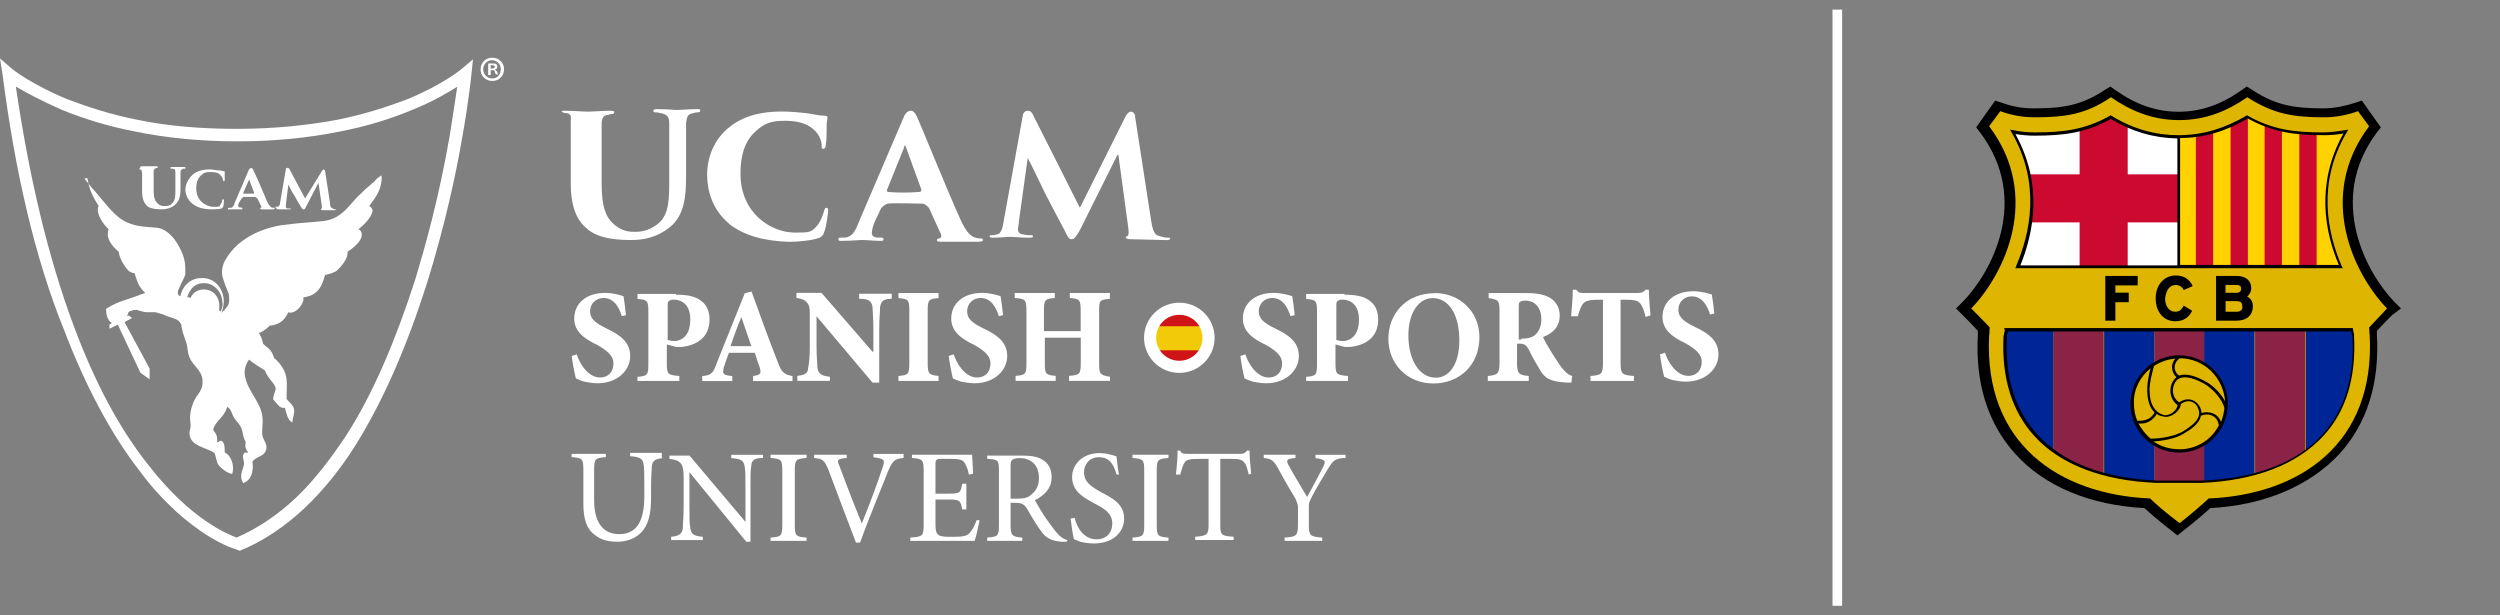 <?xml version="1.0" encoding="UTF-8"?><svg id="Capa_1" xmlns="http://www.w3.org/2000/svg" viewBox="0 0 260 64"><rect x="0" y="0" width="260" height="64" fill="#808080" stroke="none"/><defs><style>.cls-1{stroke-miterlimit:10;stroke-width:1.26px;}.cls-1,.cls-2{fill:none;stroke:#fff;}.cls-3{fill:#002596;}.cls-3,.cls-4,.cls-5,.cls-6,.cls-7,.cls-8,.cls-9,.cls-10,.cls-11,.cls-12{stroke-width:0px;}.cls-3,.cls-4,.cls-5,.cls-6,.cls-7,.cls-8,.cls-12{fill-rule:evenodd;}.cls-4{fill:#8b2346;}.cls-5{fill:#cc092f;}.cls-6{fill:#deb500;}.cls-7{fill:#ffd200;}.cls-8,.cls-11{fill:#fff;}.cls-9{fill:#cf1417;}.cls-10{fill:#f2ca08;}</style></defs><path class="cls-6" d="m233.72,9.64l.23.18c2.56,1.68,4.59,1.98,7.73,1.98,1.1,0,2.27-.23,3.43-.58l.29-.12,1.51,2.09-.17.23c-5.52,7.32-1.22,15.23,1.8,18.43l.29.29-.29.29c-.41.41-1.1,1.1-1.63,1.69l-.17.17v.58c.23,4.88-.99,8.89-3.78,11.91-2.91,3.2-7.56,5.17-13.02,5.46h-.23l-.17.12c-1.39,1.28-2.79,2.33-2.79,2.33l-.23.17-.23-.17c-.06-.06-1.45-1.1-2.85-2.33l-.17-.12h-.23c-5.46-.29-10.06-2.27-13.02-5.46-2.73-3.02-4.01-7.03-3.78-11.91v-.58l-.18-.17c-.46-.52-1.22-1.22-1.63-1.69l-.29-.29.29-.29c3.02-3.14,7.33-11.04,1.8-18.43l-.18-.23,1.51-2.09.29.12c1.16.41,2.32.58,3.43.58,3.14,0,5.17-.29,7.73-1.98l.23-.18.23.18c2.27,1.57,4.42,2.27,6.86,2.27s4.59-.76,6.86-2.27l.52-.18Z"/><path class="cls-8" d="m209.83,27.72c1.74-3.95,2.38-9.07-.52-14.01.7.12,1.51.23,2.27.23,2.96,0,5.29-.29,7.96-1.74,2.09,1.28,4.42,2.03,7.09,2.03s5.06-.81,7.15-2.03c2.62,1.51,5,1.74,7.96,1.74.76,0,1.51-.06,2.27-.23-2.91,5-2.27,10.05-.52,14.07h-33.66v-.06Z"/><path class="cls-7" d="m243.43,27.72c-1.74-3.95-2.38-9.07.52-14.07-.76.12-1.51.23-2.27.23-2.97,0-5.29-.29-7.96-1.74-2.09,1.28-4.42,2.03-7.15,2.03h-.06v13.54h16.92Z"/><path class="cls-3" d="m239.76,46.9c3.31-2.44,5.29-6.28,5-11.92q-.06-.35-.06-.64h-4.88v12.56h-.06Z"/><path class="cls-4" d="m234.53,49.34c1.98-.52,3.72-1.34,5.23-2.44v-12.56h-5.23v15Z"/><path class="cls-4" d="m213.55,46.9c1.51,1.1,3.25,1.92,5.23,2.44v-15h-5.23v12.56Z"/><path class="cls-3" d="m208.55,34.98c-.29,5.64,1.68,9.48,5,11.92v-12.56h-4.88q-.06.29-.12.64Z"/><path class="cls-4" d="m226.68,37.08c.93,0,1.86.29,2.62.76v-3.55h-5.23v3.55c.7-.47,1.63-.76,2.62-.76Z"/><path class="cls-4" d="m226.68,46.96c-.99,0-1.86-.29-2.62-.76v3.89h5.29v-3.89c-.87.47-1.74.76-2.67.76Z"/><path class="cls-3" d="m229.24,34.29v3.55c1.39.87,2.32,2.44,2.32,4.18s-.93,3.31-2.32,4.18v3.89c1.86-.12,3.6-.35,5.23-.81v-15h-5.23Z"/><path class="cls-3" d="m221.74,42.02c0-1.74.93-3.31,2.32-4.18v-3.55h-5.23v15c1.63.46,3.37.7,5.23.81v-3.89c-1.45-.87-2.32-2.44-2.32-4.18Z"/><path class="cls-5" d="m211.05,18.13c.35,1.74.35,3.37.12,5h5.11v4.59h5v-4.59h5.35v-5h-5.35v-5.06c-.58-.29-1.16-.58-1.74-.93-1.1.64-2.21,1.05-3.26,1.28v4.71h-5.23Z"/><path class="cls-5" d="m237.32,27.72v-14.18c-.58-.12-1.22-.29-1.8-.52v14.76h1.8v-.06Z"/><path class="cls-5" d="m230.17,27.72v-14.01c-.58.17-1.16.29-1.8.35v13.66h1.8Z"/><path class="cls-5" d="m240.93,27.72v-13.83c-.64,0-1.22-.06-1.8-.12v13.95h1.8Z"/><path class="cls-5" d="m233.78,27.72v-15.58c-.58.35-1.16.64-1.8.93v14.65h1.8Z"/><path class="cls-12" d="m249.7,32.08l-.7-.7c-2.91-3.02-7.03-10.64-1.8-17.61l.41-.52-1.98-2.79-.7.23c-1.05.35-2.21.58-3.25.58-3.02,0-5-.29-7.44-1.92l-.58-.35-.58.41c-2.15,1.51-4.24,2.21-6.51,2.21s-4.36-.7-6.51-2.21l-.58-.41-.58.35c-2.44,1.63-4.42,1.92-7.44,1.92-1.05,0-2.15-.17-3.26-.58l-.7-.23-1.98,2.79.41.52c5.29,7.03,1.16,14.59-1.8,17.61l-.7.7.7.7c.35.35,1.05,1.05,1.57,1.63v.41c-.29,5.06,1.05,9.24,3.89,12.38,3.02,3.37,7.79,5.35,13.43,5.64,1.39,1.28,2.79,2.32,2.85,2.38l.58.46.58-.46c.06-.06,1.45-1.1,2.85-2.38,5.64-.29,10.35-2.33,13.43-5.64,2.85-3.14,4.18-7.32,3.89-12.38v-.41c.52-.58,1.22-1.28,1.57-1.63l.93-.7Zm-3.31,1.98c.06.52,0,.47.06.81.58,11.28-7.27,16.57-16.74,16.97-1.45,1.34-3.02,2.56-3.02,2.56,0,0-1.63-1.16-3.08-2.56-9.47-.41-17.32-5.7-16.74-16.97.06-.29,0-.29.06-.81-.52-.58-1.45-1.51-1.92-1.98,3.43-3.55,7.38-11.62,1.86-18.95l1.16-1.57c1.1.41,2.32.64,3.55.64,3.14,0,5.35-.29,7.96-2.09,2.09,1.45,4.36,2.38,7.09,2.38s5-.93,7.09-2.38c2.67,1.74,4.82,2.09,7.96,2.09,1.22,0,2.44-.23,3.55-.64l1.16,1.57c-5.52,7.32-1.57,15.4,1.86,18.95-.41.47-1.34,1.4-1.86,1.98Z"/><path class="cls-12" d="m208.49,34.29c0,.17,0,.23-.06.35,0,.06,0,.17-.06.29-.23,4.36.87,7.85,3.2,10.41,2.67,2.96,7.09,4.65,12.67,4.88h4.71c5.58-.23,9.94-1.92,12.67-4.88,2.38-2.56,3.43-6.1,3.2-10.46,0-.18,0-.23-.06-.29,0-.12,0-.17-.06-.35v-.12h-36.27l.06.18Zm.23.7c0-.11,0-.23.06-.29,0-.06,0-.12.06-.23h35.69c0,.12,0,.18.06.23,0,.06,0,.18.06.29.23,4.24-.81,7.67-3.14,10.23-2.67,2.91-6.97,4.53-12.44,4.76h-4.71c-5.52-.23-9.82-1.86-12.44-4.76-2.38-2.56-3.43-5.99-3.2-10.23Z"/><path class="cls-12" d="m209.71,27.66l-.12.23h34.06l-.12-.23c-1.45-3.37-2.61-8.54.52-13.89l.17-.29-.35.06c-.76.12-1.51.23-2.27.23-3.02,0-5.29-.29-7.85-1.74l-.06-.06-.06.06c-2.27,1.34-4.59,2.03-7.03,2.03s-4.77-.64-7.03-2.03l-.06-.06-.06.06c-2.56,1.45-4.83,1.74-7.85,1.74-.7,0-1.45-.06-2.21-.23l-.35-.06.17.29c3.08,5.35,1.92,10.52.47,13.89Zm17.03-13.31c2.5,0,4.77-.7,7.03-2.03,2.62,1.45,4.88,1.74,7.96,1.74.64,0,1.34-.06,1.98-.17-2.91,5.23-1.92,10.29-.47,13.66h-16.51v-13.19Zm-17.15-.41c.7.11,1.34.17,1.98.17,3.08,0,5.35-.29,7.96-1.74,2.21,1.34,4.48,1.98,6.92,2.03v13.2h-16.33c1.39-3.43,2.38-8.43-.52-13.66Z"/><path class="cls-12" d="m222.32,29.69v-.99h-3.37v4.65h1.05v-1.92h1.39v-.99h-1.39v-.76h2.32Z"/><path class="cls-12" d="m226.28,29.64c.35,0,.64.17.81.47v.06l.93-.41v-.06c-.35-.7-.93-1.05-1.74-1.05-1.22,0-2.09.99-2.09,2.38s.81,2.38,2.03,2.38c.81,0,1.4-.35,1.74-1.05v-.06l-.87-.52v.06c-.23.41-.47.58-.87.58-.64,0-1.05-.58-1.05-1.39.12-.87.47-1.39,1.1-1.39Z"/><path class="cls-12" d="m234.13,29.98c0-.81-.58-1.28-1.51-1.28h-2.15v4.65h2.15c1.05,0,1.68-.58,1.68-1.51,0-.47-.23-.81-.58-.99.23-.23.41-.52.41-.87Zm-2.67-.35h1.1c.47,0,.52.23.52.41,0,.23-.18.41-.47.41h-1.16v-.81Zm1.16,2.79h-1.16v-1.1h1.16c.41,0,.58.18.58.52.06.35-.17.58-.58.58Z"/><path class="cls-12" d="m226.63,47.07c2.79,0,5.06-2.27,5.06-5.06s-2.27-5.06-5.06-5.06-5.06,2.27-5.06,5.06,2.27,5.06,5.06,5.06Zm0-.35c-.99,0-1.92-.29-2.67-.81.99-.06,2.32-.29,3.14-.81.81-.47,1.63-1.05,1.8-1.86.58-.29,1.69-.17,1.86.99-.76,1.51-2.32,2.5-4.13,2.5Zm-2.32-3.66c.23.18.52.23.87.29.64.06,1.57-.58,1.63-1.34.93-.64,1.63-.06,1.8.47.41.99-.47,1.69-1.57,2.38-.87.52-2.38.76-3.37.76-.52-.41-.93-.99-1.28-1.57h.12c.76.06,1.39-.35,1.8-.99Zm-.76-2.38c0-.93.23-1.74.47-2.62.64-.41,1.39-.7,2.21-.76-.52.58-.41,1.45.12,1.92-.12.12-.23.23-.35.41-.41.64-.46,1.8.47,2.5-.06.58-.81,1.1-1.34,1.05-1.05-.23-1.57-1.22-1.57-2.5Zm5.41,2.27c0-.18-.06-.35-.12-.52-.23-.58-1.1-1.34-2.21-.58-.81-.58-.76-1.51-.41-2.09.52-.87,1.8-.52,2.97.12.93.52,1.92,1.63,2.15,2.56-.06.52-.18.99-.35,1.45-.35-.99-1.39-1.16-2.03-.93Zm.35-3.31c-.81-.46-1.92-.87-2.67-.58-.58-.35-.7-1.28.06-1.8,2.5,0,4.53,1.98,4.71,4.48-.47-.87-1.28-1.69-2.09-2.09Zm-5.64-1.34c-.12.35-.18.64-.23.99-.23,1.1-.23,2.79.64,3.6-.29.58-.87.87-1.57.87h-.23c-.23-.52-.35-1.16-.35-1.8-.06-1.45.64-2.79,1.74-3.66Z"/><path class="cls-9" d="m124.98,32.29h-4.58v1.81h4.58v-1.81Z"/><path class="cls-9" d="m124.93,36.25h-4.41v1.81h4.41v-1.81Z"/><path class="cls-10" d="m125.78,33.93h-6.08v2.5h6.08v-2.5Z"/><path class="cls-11" d="m64.67,32.89c-.26-.86-.78-1.9-1.91-1.9-.78,0-1.39.6-1.39,1.38s.52,1.21,1.74,1.81c1.48.69,2.43,1.47,2.43,2.84,0,1.55-1.39,2.84-3.39,2.84-.52,0-.96-.09-1.39-.17-.35-.09-.69-.26-.87-.34-.09-.34-.35-1.55-.43-2.33l.52-.17c.26.86,1.13,2.41,2.43,2.41.87,0,1.39-.6,1.39-1.47,0-.78-.61-1.29-1.65-1.9-1.48-.69-2.43-1.47-2.43-2.76,0-1.55,1.22-2.67,3.21-2.67.87,0,1.65.26,1.91.34.09.52.17,1.12.26,1.98l-.43.09Z"/><path class="cls-11" d="m70.32,30.65c1.13,0,1.91.17,2.43.52.7.43,1.04,1.12,1.04,2.07,0,1.9-1.39,2.67-2.87,2.84h-.61l-.96-.26v1.9c0,1.21.09,1.29,1.3,1.38v.52h-4.35v-.43c1.04-.09,1.13-.17,1.13-1.38v-5.34c0-1.21-.09-1.29-1.13-1.38v-.52h4v.09Zm-.96,4.65c.17.09.43.17.78.17.52,0,1.65-.34,1.65-2.24,0-1.55-.87-2.07-1.74-2.07-.26,0-.43.09-.52.17-.09.09-.09.26-.09.43v3.53h-.09Z"/><path class="cls-11" d="m78.32,39.62v-.52c.78-.09.87-.26.7-.86-.17-.43-.35-1.03-.52-1.55h-2.69c-.17.43-.35.95-.52,1.47-.17.69-.17.86.87.95v.52h-3.13v-.52c.96-.09,1.13-.26,1.56-1.47l2.87-7.15.7-.17c.87,2.41,1.74,4.83,2.69,7.24.43,1.21.7,1.38,1.57,1.55v.52h-4.09Zm-1.22-6.64c-.43,1.03-.78,1.98-1.13,3.02h2.17l-1.04-3.02Z"/><path class="cls-11" d="m92.66,31.08c-.78,0-1.04.26-1.13.86,0,.43-.09,1.12-.09,2.33v5.52h-.7l-5.82-6.9v3.1c0,1.21.09,1.81.09,2.24.09.6.35.86,1.3.95v.43h-3.39v-.52c.78-.09,1.13-.26,1.13-.86.09-.43.17-1.03.17-2.33v-2.93c0-.86,0-1.12-.26-1.47-.26-.34-.61-.43-1.13-.52v-.52h2.61l5.3,6.12h.09v-2.41c0-1.21-.09-1.9-.09-2.24-.09-.6-.35-.86-1.39-.86v-.52h3.39v.52h-.09Z"/><path class="cls-11" d="m93.44,39.62v-.52c1.04-.09,1.13-.17,1.13-1.38v-5.34c0-1.21-.09-1.29-1.13-1.38v-.52h4.17v.52c-1.04.09-1.13.17-1.13,1.38v5.34c0,1.12.09,1.29,1.13,1.38v.52h-4.17Z"/><path class="cls-11" d="m103.88,32.89c-.26-.86-.78-1.9-1.91-1.9-.78,0-1.39.6-1.39,1.38s.52,1.21,1.74,1.81c1.48.69,2.43,1.47,2.43,2.84,0,1.55-1.39,2.84-3.39,2.84-.52,0-.96-.09-1.39-.17-.35-.09-.7-.26-.87-.34-.09-.34-.35-1.55-.43-2.33l.52-.17c.26.86,1.13,2.41,2.43,2.41.87,0,1.39-.6,1.39-1.47,0-.78-.61-1.29-1.65-1.9-1.48-.69-2.43-1.47-2.43-2.76,0-1.55,1.22-2.67,3.22-2.67.87,0,1.65.26,1.91.34.09.52.17,1.12.26,1.98l-.43.09Z"/><path class="cls-11" d="m115.44,31.08c-1.13.09-1.13.17-1.13,1.38v5.34c0,1.12.09,1.21,1.13,1.38v.43h-4.26v-.52c1.13-.09,1.22-.17,1.22-1.38v-2.59h-3.74v2.59c0,1.21.09,1.29,1.13,1.38v.52h-4.17v-.52c1.04-.09,1.13-.17,1.13-1.38v-5.34c0-1.21-.09-1.29-1.22-1.38v-.52h4.17v.52c-1.04.09-1.13.17-1.13,1.38v2.07h3.82v-2.07c0-1.21-.09-1.29-1.13-1.38v-.52h4.17v.6Z"/><path class="cls-11" d="m134.21,32.89c-.26-.86-.78-1.9-1.91-1.9-.78,0-1.39.6-1.39,1.38s.52,1.21,1.74,1.81c1.48.69,2.43,1.47,2.43,2.84,0,1.55-1.39,2.84-3.39,2.84-.52,0-.96-.09-1.39-.17-.35-.09-.7-.26-.87-.34-.09-.34-.35-1.55-.43-2.33l.52-.17c.26.86,1.13,2.41,2.43,2.41.87,0,1.39-.6,1.39-1.47,0-.78-.61-1.29-1.65-1.9-1.48-.69-2.43-1.47-2.43-2.76,0-1.55,1.22-2.67,3.22-2.67.87,0,1.65.26,1.91.34.09.52.17,1.12.26,1.98l-.43.09Z"/><path class="cls-11" d="m139.86,30.65c1.13,0,1.91.17,2.43.52.7.43,1.04,1.12,1.04,2.07,0,1.9-1.39,2.67-2.87,2.84h-.61l-.96-.26v1.9c0,1.21.09,1.29,1.3,1.38v.52h-4.35v-.43c1.04-.09,1.13-.17,1.13-1.38v-5.34c0-1.21-.09-1.29-1.13-1.38v-.52h4v.09Zm-.96,4.65c.17.09.43.17.78.17.52,0,1.65-.34,1.65-2.24,0-1.55-.87-2.07-1.74-2.07-.26,0-.43.09-.52.17-.09.09-.09.26-.09.43v3.53h-.09Z"/><path class="cls-11" d="m149.25,30.48c2.52,0,4.61,1.9,4.61,4.57,0,3.02-2.17,4.83-4.78,4.83-2.78,0-4.69-2.07-4.69-4.65,0-2.41,1.65-4.74,4.87-4.74Zm-.26.52c-1.39,0-2.52,1.47-2.52,3.88s1.04,4.4,2.87,4.4c1.3,0,2.43-1.29,2.43-3.88,0-2.76-1.13-4.4-2.78-4.4Z"/><path class="cls-11" d="m163.42,39.79h-.43c-1.74-.09-2.35-.43-2.87-1.38-.35-.6-.78-1.29-1.13-2.07-.26-.43-.43-.6-.96-.6h-.26v1.98c0,1.12.17,1.29,1.22,1.38v.52h-4.26v-.52c1.04-.09,1.22-.26,1.22-1.38v-5.34c0-1.12-.09-1.21-1.13-1.38v-.52h3.91c1.22,0,1.91.17,2.52.52.52.34.96.95.96,1.81,0,1.21-.78,1.9-1.74,2.24.17.43.7,1.29,1.13,1.98.52.78.78,1.21,1.04,1.47.35.34.52.52.87.6l-.09.69Zm-5.21-4.57c.61,0,1.04-.09,1.39-.34.43-.34.7-.95.7-1.64,0-1.47-.87-1.98-1.65-1.98-.35,0-.52.09-.61.17-.09.09-.09.26-.09.52v3.36h.26v-.09Z"/><path class="cls-11" d="m171.15,32.98c-.17-.69-.35-1.21-.61-1.47-.26-.26-.61-.34-1.39-.34h-.61v6.55c0,1.21.17,1.29,1.39,1.38v.52h-4.52v-.52c1.13-.09,1.3-.17,1.3-1.38v-6.55h-.43c-1.13,0-1.39.17-1.57.34-.26.26-.43.69-.61,1.38h-.7c.09-1.03.17-1.98.17-2.76h.35c.26.34.43.34.78.34h5.65c.35,0,.61-.09.78-.34h.35c0,.6.09,1.81.17,2.67l-.52.17Z"/><path class="cls-11" d="m69.02,47.63c-.87.09-1.13.26-1.22.78,0,.34-.09.95-.09,2.24v1.12c0,1.64-.26,2.84-1.04,3.62-.7.69-1.57.95-2.52.95-.78,0-1.65-.17-2.26-.69-.87-.6-1.22-1.64-1.22-3.28v-3.45c0-1.21-.09-1.29-1.22-1.38v-.34h3.56v.34c-1.13.09-1.22.17-1.22,1.38v3.1c0,2.24.87,3.53,2.61,3.53,2,0,2.61-1.64,2.61-3.97v-1.03c0-1.29,0-1.9-.09-2.33-.09-.52-.35-.69-1.39-.78v-.34h3.3v.52h.17Z"/><path class="cls-11" d="m79.27,47.63c-.78,0-1.13.26-1.13.78-.09.43-.09,1.03-.09,2.33v5.6h-.44l-5.91-7.24v3.45c0,1.29,0,1.9.09,2.33.09.69.35.86,1.3.95v.34h-3.3v-.34c.78-.09,1.13-.26,1.22-.86,0-.43.09-1.12.09-2.33v-3.02q0-1.03-.26-1.38c-.26-.34-.61-.43-1.22-.52v-.34h2.09l5.82,6.9v-3.45c0-1.29,0-1.9-.09-2.33-.09-.6-.35-.78-1.39-.86v-.34h3.3v.34h-.09Z"/><path class="cls-11" d="m80.14,56.25v-.34c1.13-.09,1.22-.17,1.22-1.38v-5.52c0-1.21-.09-1.29-1.22-1.38v-.34h3.74v.34c-1.13.09-1.22.17-1.22,1.38v5.52c0,1.21.09,1.29,1.22,1.38v.34h-3.74Z"/><path class="cls-11" d="m93.97,47.63c-.96.09-1.13.26-1.65,1.47-.35.95-1.82,4.4-2.87,7.33h-.43c-.96-2.5-2.09-5.52-2.87-7.59-.44-1.03-.61-1.12-1.48-1.21v-.34h3.39v.34c-.96.09-1.04.17-.78.78.35.95,1.39,3.71,2.35,6.03.7-1.72,1.74-4.48,2.17-5.86.26-.78.17-.86-.96-1.03v-.34h3.13v.43Z"/><path class="cls-11" d="m101.88,54.1c-.09.43-.35,1.72-.52,2.15h-6.69v-.34c1.3-.09,1.39-.17,1.39-1.38v-5.52c0-1.21-.09-1.29-1.22-1.38v-.34h6.26c0,.34.09,1.29.09,1.98l-.43.09c-.09-.6-.26-.86-.43-1.21-.17-.34-.61-.43-1.57-.43h-1.04q-.43,0-.43.43v3.19h1.3c1.3,0,1.3-.09,1.48-1.03h.43v2.67h-.43c-.17-.95-.26-1.03-1.48-1.03h-1.3v2.59c0,.69.09.95.35,1.12.26.17.78.17,1.48.17,1.04,0,1.48-.09,1.74-.43.26-.26.52-.78.7-1.29h.35Z"/><path class="cls-11" d="m110.92,56.34h-.52c-1.04-.09-1.65-.34-2.26-1.29-.52-.69-.96-1.55-1.39-2.24-.26-.34-.43-.52-1.22-.52h-.43v2.24c0,1.12.09,1.29,1.22,1.38v.34h-3.65v-.34c1.13-.09,1.22-.17,1.22-1.38v-5.52c0-1.21-.09-1.21-1.22-1.29v-.34h3.48c1.04,0,1.74.09,2.26.43.61.34.96.95.96,1.81,0,1.21-.78,1.9-1.74,2.41.26.43.78,1.38,1.22,1.98.52.69.78,1.12,1.13,1.47.35.43.7.6,1.04.69l-.09.17Zm-5.13-4.48c.69,0,1.13-.09,1.48-.43.52-.43.78-.95.78-1.72,0-1.47-.96-2.07-2-2.07-.43,0-.61.09-.78.17-.09.09-.17.26-.17.6v3.45h.7Z"/><path class="cls-11" d="m116.13,49.36c-.26-.86-.61-1.81-1.83-1.81-1.04,0-1.56.78-1.56,1.55,0,1.03.7,1.47,1.74,2.07,1.13.6,2.43,1.21,2.43,2.76,0,1.47-1.22,2.59-3.13,2.59-.61,0-1.04-.09-1.39-.17-.35-.09-.52-.26-.7-.26-.09-.26-.26-1.47-.35-2.15l.43-.09c.17.86.87,2.24,2.26,2.24,1.04,0,1.65-.69,1.65-1.64,0-1.03-.78-1.55-1.83-2.07-.87-.52-2.35-1.12-2.35-2.76,0-1.29,1.04-2.5,2.87-2.5.61,0,1.22.17,1.74.34.09.52.09,1.03.26,1.9h-.26Z"/><path class="cls-11" d="m117.78,56.25v-.34c1.13-.09,1.22-.17,1.22-1.38v-5.52c0-1.21-.09-1.29-1.22-1.38v-.34h3.74v.34c-1.13.09-1.22.17-1.22,1.38v5.52c0,1.21.09,1.29,1.22,1.38v.34h-3.74Z"/><path class="cls-11" d="m129.87,49.36c-.17-.69-.26-1.03-.43-1.21-.26-.34-.43-.43-1.57-.43h-.96v6.81c0,1.12.09,1.21,1.39,1.29v.34h-4v-.34c1.3-.09,1.39-.26,1.39-1.29v-6.81h-.87c-1.13,0-1.48.09-1.65.43-.17.26-.26.6-.43,1.21h-.44c.09-.86.17-1.72.17-2.5h.26c.17.34.35.34.78.34h5.48c.35,0,.52-.09.7-.34h.26c0,.6.09,1.64.17,2.41l-.26.09Z"/><path class="cls-11" d="m139.77,47.63c-.96.09-1.13.26-1.65,1.12-.61,1.03-1.13,1.81-1.74,3.02-.17.34-.26.52-.26.86v1.9c0,1.12.09,1.29,1.39,1.38v.34h-3.91v-.34c1.22-.09,1.39-.17,1.39-1.38v-1.81c0-.26-.09-.43-.26-.86-.52-.86-1.04-1.72-1.74-3.02-.52-.95-.7-1.12-1.56-1.21v-.34h3.3v.34c-1.04.09-.96.26-.7.78.61,1.12,1.3,2.24,1.91,3.28.52-.95,1.22-2.24,1.65-3.1.35-.69.26-.78-.78-.95v-.34h3.13v.34h-.17Z"/><path class="cls-11" d="m52.42,7.21c0,.69-.52,1.21-1.22,1.21s-1.22-.52-1.22-1.21.52-1.21,1.22-1.21,1.22.52,1.22,1.21Zm-2.17,0c0,.52.43.95.96.95s.87-.43.87-.95-.35-.95-.96-.95c-.43,0-.87.43-.87.95Zm.78.6h-.26v-1.21h.43c.26,0,.35,0,.43.09.09.09.09.17.09.26,0,.17-.09.26-.26.26.09.09.17.17.26.26,0,.17.09.26.09.26h-.26c0-.09-.09-.17-.09-.26,0-.17-.09-.17-.26-.17h-.17v.52Zm0-.69h.17c.17,0,.26-.09.26-.17s-.09-.17-.26-.17h-.17v.34Z"/><path class="cls-11" d="m24.69,57.2l-.17-.09c-.09,0-1.22-.34-3.04-1.47-1.04-.69-2.09-1.47-3.13-2.41-1.3-1.21-2.61-2.59-3.74-4.14-3.04-3.88-5.74-8.96-8-14.91C3.65,26.86,1.57,17.89.26,7.72l-.26-1.64,1.3,1.12s1.91,1.55,5.65,3.1c2.26.86,4.69,1.64,7.3,2.15,3.3.69,6.78.95,10.43.95s7.21-.34,10.43-.95c2.61-.52,5.04-1.29,7.3-2.15,3.74-1.55,5.56-3.1,5.56-3.1l1.22-1.03-.17,1.64s-.26,2.67-.96,6.55c-.61,3.62-1.82,9.22-3.65,15.08-2.08,6.55-4.52,12.15-7.3,16.64-1.65,2.67-3.48,4.91-5.39,6.72-2.09,1.98-4.43,3.53-6.78,4.48l-.26-.09ZM1.65,9.02c1.39,9.48,3.39,17.84,6,24.82,2.17,5.86,4.78,10.77,7.82,14.57,4.43,5.69,8.26,7.15,9.13,7.5,2.17-.95,4.26-2.33,6.17-4.14,1.83-1.72,3.56-3.97,5.22-6.46,2.78-4.31,5.13-9.83,7.21-16.29.96-3.19,2.44-8.36,3.57-14.91.35-2.15.61-3.96.78-5.09-.95.6-2.52,1.55-4.69,2.41-2.26.95-4.78,1.72-7.47,2.24-3.39.69-6.95,1.03-10.69,1.03s-7.39-.34-10.69-1.03c-2.7-.52-5.22-1.29-7.56-2.24-2.17-.95-3.74-1.81-4.78-2.41Z"/><path class="cls-11" d="m14.6,17.64h.09c.09.09,0,.17.09.34v1.98c0,.78.26,1.21.52,1.47.43.34,1.22.34,1.56.34s.87-.09,1.3-.43c.52-.43.61-1.03.61-1.64v-1.81c0-.17.09-.26.26-.34h.17q.09,0,.09-.09s0-.09-.09-.09h-1.39q-.09,0-.09.09s0,.09.09.09h.17c.17,0,.26.09.26.34v1.9c0,.6,0,1.03-.35,1.38-.26.26-.52.26-.78.26-.17,0-.43,0-.7-.26-.26-.26-.43-.52-.43-1.38v-1.98c0-.17.09-.26.26-.34h.09q.09,0,.09-.09s0-.09-.17-.09h-1.56q-.09,0-.09.09c-.17.26-.09.26,0,.26Zm5.39,3.53c.52.43,1.22.6,2,.6.35,0,.78,0,1.04-.09.09,0,.09-.09.17-.17.09-.17.09-.69.09-.69,0,0,0-.09-.09-.09s-.09,0-.09.09-.09.34-.17.43c-.09.26-.17.26-.7.26-.78,0-1.83-.6-1.83-1.9,0-.52.09-1.03.52-1.38.26-.26.43-.34.96-.34s.87.09,1.04.34c.17.17.26.34.26.52q0,.09.09.09t.09-.09v-.86s0-.09-.09-.09c-.17,0-.35-.09-.61-.09s-.52-.09-.87-.09c-.87,0-1.48.26-1.82.6-.52.52-.7,1.12-.7,1.47,0,.43.17,1.03.7,1.47Zm8.87.6h1.22c.09,0,.17,0,.17-.09h-.35c-.09,0-.17-.09-.17-.17v-.26l.26-2.07c.17.43.52,1.03.61,1.12.09.17.52.95.7,1.21.09.17.17.26.26.26s.17,0,.26-.26l1.3-2.5.35,2.41v.26s-.09,0-.09.09c0,0,0,.09.17.09h1.22c.09,0,.17,0,.17-.09h-.09q-.09,0-.26-.09c-.17-.09-.26-.17-.26-.52l-.52-3.36c0-.09-.09-.17-.17-.17s-.09.09-.17.17l-1.74,2.84-1.65-3.1q-.09-.09-.17-.09s-.09,0-.17.09l-.61,3.53c0,.17-.09.43-.26.43h-.26q.17.26.26.26Zm-5.04,0h1.3q.09,0,.09-.09s0-.09-.09-.09h-.09c-.17,0-.26-.09-.26-.17s0-.17.09-.34l.26-.43c.09-.09.17-.17.26-.17h1.13c.09,0,.26.17.26.17l.43.86q0,.09-.09.09-.09,0-.09.09s.09,0,.17.09h1.13q.26,0,.26-.09s0-.09-.09-.09h-.17c-.09,0-.26-.09-.52-.6-.35-.86-1.3-3.02-1.48-3.36-.09-.17-.17-.17-.17-.17,0,0-.17,0-.26.17l-1.48,3.45c-.09.26-.17.52-.43.52h-.17q-.09,0-.09.09c-.09.09,0,.09.09.09Zm1.48-1.72l.61-1.38v-.09.09l.52,1.38q0,.09-.09.09h-1.04v-.09Z"/><path class="cls-11" d="m9.13,18.67c.17,1.21.61,1.9,1.13,2.76-.09.09-.09.34-.09.52.17.86.7,1.47,1.13,1.9,0,0-.09.17-.09.6.09.95,1.13,1.72,1.13,1.72.09.78.7,1.64.87,1.81.17.26.52.43.78.43.17.52.35,1.12.61,1.47.17.26.35.43.52.6-.09,0-.17,0-.26.09h-.09c-1.39.6-2.43.69-3.74,1.55,0,.43.09,1.21.61,1.47l-.26.17v.43l.87-.43,2.35,5,.96.69v-1.12l-2.61-4.83.78-.43-.35-.26-.17.09c.09-.17.09-.43.26-.52.87-.34.87,0,1.74.09h.96c.26.09.7.17,1.04.34.78.34,1.3.26,1.65.95,0,.52.35,1.38.52,1.9.17.52.09,1.03.35,1.55.43,1.03,1.56,1.38,1.3,2.93-.09.43-.35.78-.61,1.12-.43.69-.78,1.72-.61,2.76.09.52-.17.69-.09,1.21.17,1.21,1.74,1.29,2.61,1.9.17.52.17,1.03.52,1.38.35.34.78.69,1.3.78.26-.86-.09-1.9-.78-2.24,0-.52,0-1.03-.35-1.21-.26,0-.26.17-.43.17,0-.6,0-.78-.43-1.29.26-1.03,1.04-1.12,1.48-2.41.43.26.43.69.7,1.12.17.34.52.6.69.95.26.43.17,1.03.52,1.55-.09.6,0,.78.26,1.12,0,.09-.35-.09-.43.09-.26.34,0,.69,0,1.03,0,.6-.61,1.21-.09,2.07.78-.26,1.13-1.12.96-2.24.43-.52,1.04-.52,1.3-.95.43-.69-.09-1.12-.26-1.72-.09-.6.09-1.38,0-1.98-.17-1.55-1.56-2.67-1.83-4.31-.09-.78.17-1.21.43-1.64.52.43,1.13.78,1.65,1.12.43,1.03.87,1.12,1.13,1.81,0,.43-.26.69-.26,1.21.35.34.69,1.03,1.22.86.17.6.26,1.29.78,1.55,0-.52.26-.95.17-1.38-.09-.52-.61-.78-.78-1.12,0-1.12.17-2.07-.26-2.93-.26-.52-.61-.95-1.04-1.29-.26-.95-.7-1.03-1.13-1.47-.09-.34-.17-.69-.35-.95,0-.09-.09-.09-.09-.17.52-.17,1.04-.69,1.13-.78.26,0,.52-.09.78-.17.61-.26.96-.78,1.13-1.21.78.26,1.74-.95,1.57-1.55.61-.09,1.13-.26,1.57-.78.35-.43.52-.95.69-1.55.43-.09,1.04-.26,1.3-.52.26-.26,1.13-1.12,1.04-1.9,0,0,1.56-.95,1.48-1.81,0-.43-.35-.52-.35-.52.52-.43,1.3-1.12,1.48-1.9,0-.26-.17-.43-.35-.52.61-.86,1.22-1.55,1.3-2.84,0-.17,0-.34-.09-.34,0,0-.26.26-.35.26-.17.17-.35.43-.61.6-.26.26-.52.43-.69.6-.17.17-.35.34-.43.43-1.04.86-1.83,2.59-3.83,2.84-1.48.17-2.43.17-4.35.43-1.22.17-4.52.95-6,3.79-.26.52-.35,1.21-.17,1.72.09.26.17.52.26.78.09.26.26.6.35.86.09.78.09,1.12-.35,1.55-.09.17-.26.26-.43.43.17-.34.26-.78.26-1.21,0-1.38-1.04-2.5-2.35-2.41-.61,0-1.22.26-1.65.78-.26.34-.43.69-.52,1.12-.17-.09-.26-.17-.26-.43s.7-1.55.78-1.81v-.78c0-.52-.17-1.21-.43-1.72-.87-1.9-2-2.41-2.7-2.41-1.04-.09-1.91-.09-2.87-.52-1.3-.52-2.35-2.07-3.04-2.84-.09-.17-.26-.26-.35-.43-.17-.17-.35-.34-.52-.6-.17-.17-.26-.34-.43-.52-.09-.09-.09-.17-.17-.17.35-.17.35,0,.35.09Zm13.82,13.71c-.09,0-.09-.09-.17-.09.35-2.5-2.43-2.76-2.96-1.29-.09-.09-.26-.09-.35-.09.09-.34.26-.6.43-.86.35-.43.78-.6,1.3-.6h.09c.96,0,1.83.95,1.83,1.98.09.26,0,.6-.17.95Z"/><path class="cls-11" d="m58.67,11.52c.96,0,2,.09,2.52.09.43,0,1.56-.09,2.26-.09.26,0,.43,0,.43.17,0,.09-.09.17-.26.17s-.17,0-.35.09c-.52,0-.7.34-.7.95v6.21c0,2.59.52,3.62,1.39,4.31.87.69,1.56.69,2.17.69.78,0,1.65-.26,2.43-.95,1.04-.95,1.04-2.59,1.04-4.4v-5.95c0-.6-.17-.86-.78-1.03-.17,0-.35-.09-.52-.09s-.35,0-.35-.17c0-.09.09-.17.35-.17.96,0,2.09.09,2.09.09.26,0,1.39-.09,2.09-.09.26,0,.35,0,.35.17,0,.09-.09.17-.35.17q-.17,0-.43.09c-.52.09-.61.34-.7,1.03v5.6c0,1.98-.17,4.05-1.74,5.26-1.3,1.03-2.69,1.29-3.91,1.29-.96,0-3.39,0-4.69-1.21-.96-.78-1.65-2.16-1.65-4.65v-6.29c0-.52.09-.78-.17-.95,0,0-.09-.09-.26-.09s-.52-.09-.52-.17c0,0,.09-.09.26-.09Z"/><path class="cls-11" d="m75.8,23.24c-1.74-1.47-2.26-3.45-2.26-5.09,0-1.21.35-3.19,2.08-4.74,1.3-1.12,3.04-1.81,5.65-1.81,1.13,0,1.74.09,2.61.17.7.09,1.22.26,1.83.26.26,0,.35.09.35.17,0,.17-.09.34-.09.95s0,1.55-.09,1.9c0,.26-.09.43-.26.43s-.17-.17-.17-.34c0-.52-.26-1.12-.7-1.55-.61-.6-1.48-1.03-3.13-1.03-1.56,0-2.17.34-2.96,1.03-1.3,1.12-1.65,2.76-1.65,4.48,0,4.14,3.22,6.12,5.65,6.12,1.57,0,1.74,0,2.43-.86.26-.34.52-1.03.61-1.38.09-.26.09-.34.26-.34.09,0,.17.09.17.26s-.17,1.72-.44,2.33c-.09.26-.17.34-.43.52-.69.26-2.09.43-3.22.43-2.52-.09-4.61-.6-6.26-1.9Z"/><path class="cls-11" d="m106.4,11.86c.17-.34.43-.34.43-.34.17,0,.35,0,.52.26l4.96,9.83,4.78-9.57c.17-.26.35-.43.52-.43s.44.17.44.52l1.65,10.69c.17,1.12.35,1.64.87,1.72.52.17.61.17.87.17.17,0,.26,0,.26.09,0,.17-.26.17-.44.17-.43,0-2.96-.09-3.65-.09-.43,0-.52-.09-.52-.17s.09-.17.17-.17.17-.26.09-.78l-1.04-7.67h-.09l-3.91,7.84c-.44.78-.61.95-.87.95s-.43-.26-.69-.86c-.43-.78-1.82-3.45-2.09-3.97-.17-.34-1.22-2.59-1.91-3.88h.17l-.96,6.9c0,.34-.09.52-.09.78,0,.34.26.52.52.52.35.09.61.09.78.09s.26,0,.26.09c0,.17-.17.17-.43.17-.78,0-1.57-.09-1.91-.09s-1.22.09-1.82.09c-.17,0-.35,0-.35-.17,0-.09.09-.09.26-.09s.26,0,.52-.09c.52-.09.61-.95.7-1.47l2-11.03Z"/><path class="cls-11" d="m92.4,19.96c.61.09,2.35.09,3.22,0,.17,0,.26-.17.17-.34l-1.57-4.31c0-.09-.09-.17-.09-.17-.09,0-.09.09-.09.17l-1.74,4.31c-.09.17-.09.34.09.34Zm0,1.21c-.17,0-.52.17-.78.52l-.69,1.47c-.17.43-.26.86-.26,1.03,0,.34.17.52.7.52h.26q.26,0,.26.17c0,.17-.09.17-.35.17-.61,0-1.39-.09-1.91-.09-.17,0-1.22.09-2.09.09-.26,0-.35,0-.35-.17,0-.09.09-.17.17-.17h.52c.87-.09,1.13-.86,1.48-1.72l4.69-10.95c.26-.52.61-.52.7-.52.17,0,.35.09.61.6.43.95,3.3,8.02,4.52,10.69.69,1.55,1.22,1.81,1.56,1.9.26.09.35.09.52.09s.26,0,.26.17-.17.17-.87.17h-3.39c-.35,0-.52,0-.52-.17,0-.09.09-.17.26-.17.09,0,.26-.17.17-.43l-1.22-2.67c0-.09-.43-.52-.7-.52-.17,0-3.39-.09-3.56,0Z"/><path class="cls-1" d="m122.65,38.15c1.68,0,3.04-1.35,3.04-3.02s-1.36-3.02-3.04-3.02-3.04,1.35-3.04,3.02,1.36,3.02,3.04,3.02Z"/><path class="cls-11" d="m177.85,32.72c-.26-.86-.78-1.9-1.91-1.9-.78,0-1.39.6-1.39,1.38s.52,1.21,1.74,1.81c1.48.69,2.43,1.47,2.43,2.84,0,1.55-1.39,2.84-3.39,2.84-.52,0-.96-.09-1.39-.17-.35-.09-.7-.26-.87-.34-.09-.34-.35-1.55-.43-2.33l.52-.17c.26.86,1.13,2.41,2.43,2.41.87,0,1.39-.6,1.39-1.47,0-.78-.61-1.29-1.65-1.9-1.48-.69-2.43-1.47-2.43-2.76,0-1.55,1.22-2.67,3.22-2.67.87,0,1.65.26,1.91.34.09.52.17,1.12.26,1.98l-.43.09Z"/><path class="cls-2" d="m191.08,1v62"/></svg>